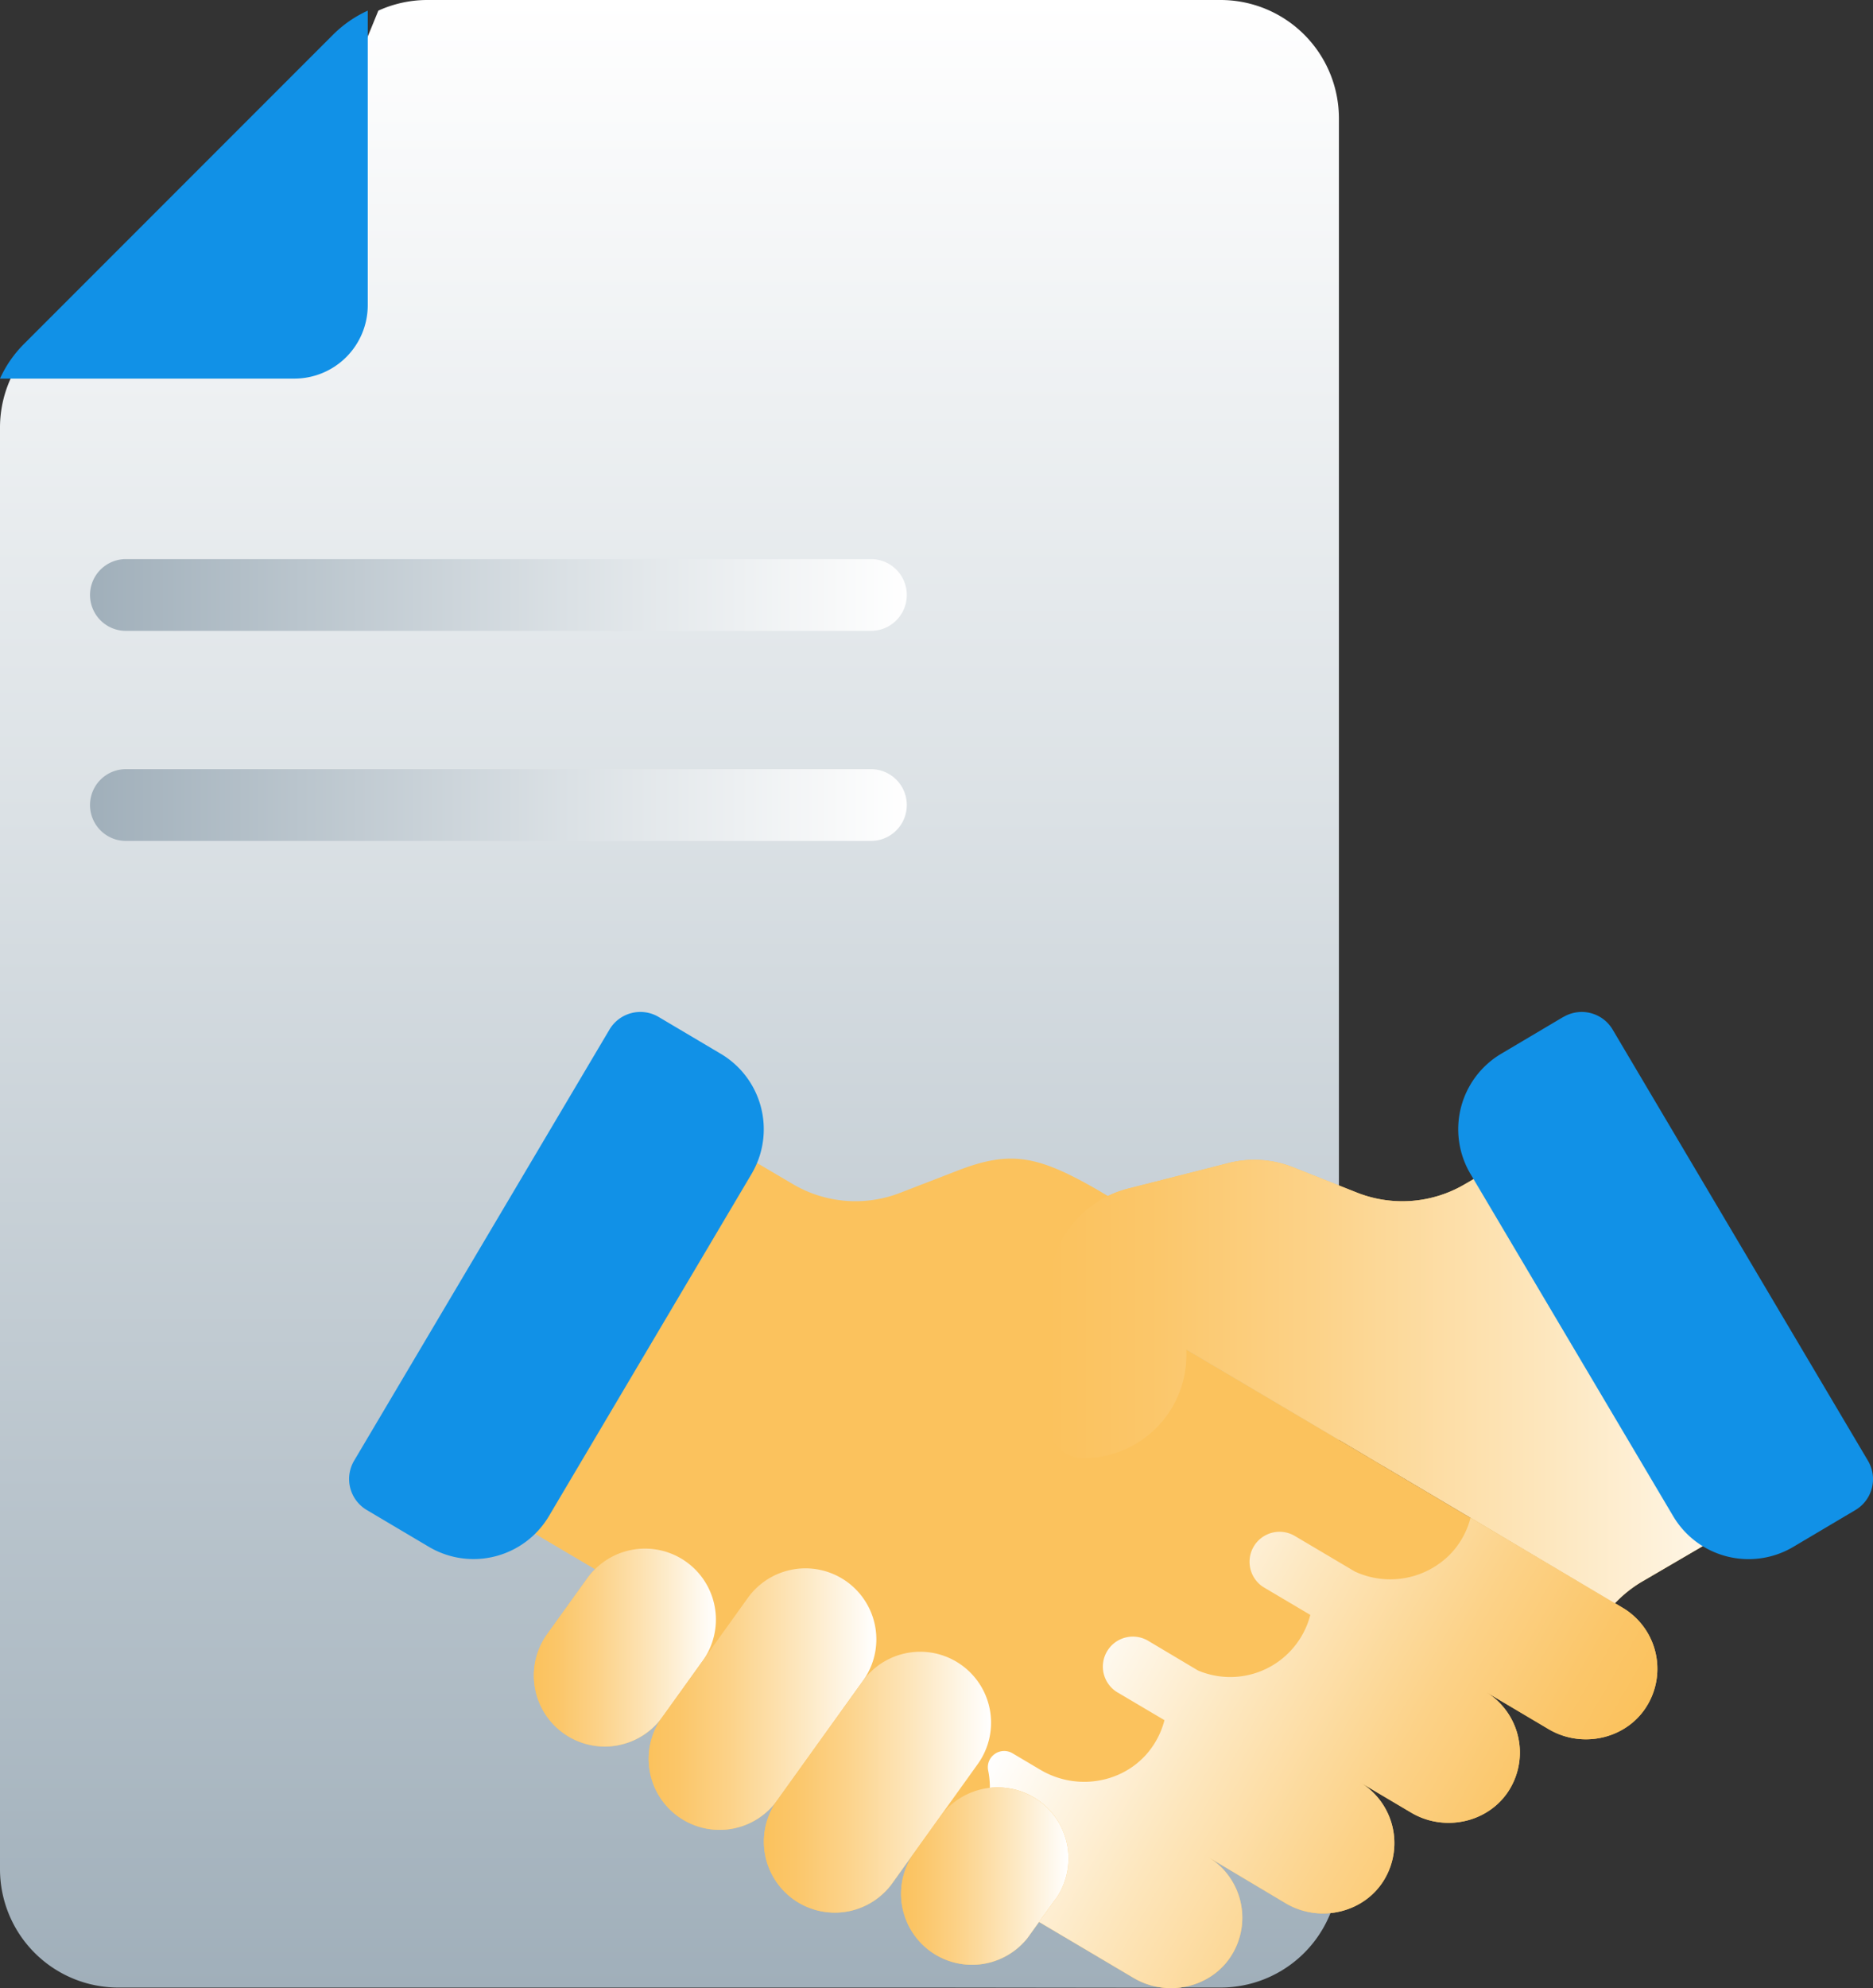 <svg xmlns="http://www.w3.org/2000/svg" xmlns:xlink="http://www.w3.org/1999/xlink" viewBox="0 0 482.48 511.85"><rect x="0" y="0" width="482.48" height="511.85" fill="#333333" stroke="none"/><defs><linearGradient id="Gradiente_sem_nome_17" x1="312.41" y1="391.59" x2="0.26" y2="391.59" gradientUnits="userSpaceOnUse"><stop offset="0" stop-color="#a0afba"/><stop offset="0.47" stop-color="#cfd7dc"/><stop offset="1" stop-color="#fff"/></linearGradient><linearGradient id="Gradiente_sem_nome_7" x1="172.45" y1="511.7" x2="172.45" gradientUnits="userSpaceOnUse"><stop offset="0" stop-color="#a0afba"/><stop offset="0.59" stop-color="#dbe1e5"/><stop offset="1" stop-color="#fff"/></linearGradient><linearGradient id="Gradiente_sem_nome_7-2" x1="23.19" y1="153.18" x2="233.59" y2="153.18" xlink:href="#Gradiente_sem_nome_7"/><linearGradient id="Gradiente_sem_nome_7-3" x1="23.19" y1="207.26" x2="233.59" y2="207.26" xlink:href="#Gradiente_sem_nome_7"/><linearGradient id="Gradiente_sem_nome_3" x1="397.34" y1="485.75" x2="276.36" y2="415.9" gradientUnits="userSpaceOnUse"><stop offset="0" stop-color="#fbc25d"/><stop offset="0.13" stop-color="#fbc669"/><stop offset="0.35" stop-color="#fcd288"/><stop offset="0.65" stop-color="#fde6bc"/><stop offset="1" stop-color="#fff"/></linearGradient><linearGradient id="Gradiente_sem_nome_3-2" x1="270.23" y1="349.86" x2="464.82" y2="349.86" xlink:href="#Gradiente_sem_nome_3"/><linearGradient id="Gradiente_sem_nome_3-3" x1="137.65" y1="424.01" x2="184.53" y2="424.01" xlink:href="#Gradiente_sem_nome_3"/><linearGradient id="Gradiente_sem_nome_3-4" x1="167.32" y1="437.36" x2="225.62" y2="437.36" xlink:href="#Gradiente_sem_nome_3"/><linearGradient id="Gradiente_sem_nome_3-5" x1="197" y1="458.67" x2="255.3" y2="458.67" xlink:href="#Gradiente_sem_nome_3"/><linearGradient id="Gradiente_sem_nome_3-6" x1="231.53" y1="483.33" x2="275.31" y2="483.33" xlink:href="#Gradiente_sem_nome_3"/></defs><title>contrato de suporte</title><g style="isolation:isolate"><g id="Camada_1" data-name="Camada 1"><path d="M231.53,381.17l-52.29-109.7L.26,421.26v59.62a30.48,30.48,0,0,0,30.48,30.48L304,511.7c2.49,0,6.1-19,8.42-19.6Z" style="mix-blend-mode:multiply;fill:url(#Gradiente_sem_nome_17)"/><path d="M314.42,0H110.09A30.46,30.46,0,0,0,97.46,2.74l-6.14,15V72.42a18.9,18.9,0,0,1-18.9,18.9H16.74l-14,6.14A30.46,30.46,0,0,0,0,110.09V481.22A30.48,30.48,0,0,0,30.48,511.7H314.42a30.48,30.48,0,0,0,30.48-30.48V30.48A30.48,30.48,0,0,0,314.42,0Z" style="mix-blend-mode:multiply;fill:url(#Gradiente_sem_nome_7)"/><path d="M6.19,88.54,85.8,8.93a30.52,30.52,0,0,1,8.93-6.19V78.57a18.9,18.9,0,0,1-18.9,18.9H0A30.26,30.26,0,0,1,6.19,88.54Z" style="fill:#1191e7"/><path d="M224.35,162.42H32.43a9.24,9.24,0,0,1,0-18.48H224.35a9.24,9.24,0,1,1,0,18.48Z" style="mix-blend-mode:multiply;fill:url(#Gradiente_sem_nome_7-2)"/><path d="M224.35,216.5H32.43a9.24,9.24,0,0,1,0-18.48H224.35a9.24,9.24,0,1,1,0,18.48Z" style="mix-blend-mode:multiply;fill:url(#Gradiente_sem_nome_7-3)"/><path d="M299.93,329.78l5.82-9.82-23-13.61c-15.17-8.71-22.27-10.32-36-5l-14.93,5.77a31.76,31.76,0,0,1-27.64-2.3l-39.94-23.55L107.54,377l51.14,30.19a31.66,31.66,0,0,1,9,7.93l17.23,22.35c9.52,11.13,29.17,25.58,41.77,33l17.9,10.61a21.19,21.19,0,0,0,11.77-23.47,4.2,4.2,0,0,1,6.26-4.43l7.19,4.26c10.06,6,23.29,3.11,29.44-6.84a21.28,21.28,0,0,0-1.17-24,.83.83,0,0,1,0-1.08.85.85,0,0,1,1.06-.16l8.76,5.23a21.27,21.27,0,0,0,28.24-30.54,1,1,0,0,1,.08-1.25,1,1,0,0,1,1.22-.17l11.15,6.6A21.78,21.78,0,0,0,375.32,402a25.82,25.82,0,0,0,5.56-10l-76.65-45.39a12.27,12.27,0,0,1-4.3-16.81Z" style="fill:#fbc25d"/><path d="M418,413.93l-39.19-23.2a21,21,0,0,1-5.24,9.41A21.67,21.67,0,0,1,349,404.59l-15.52-9.19a7.73,7.73,0,0,0-7.88,13.3l11.93,7.06a21.07,21.07,0,0,1-2.31,5.56,21.29,21.29,0,0,1-26.62,8.75L296,422.57a7.73,7.73,0,1,0-7.88,13.29l11.84,7a21.27,21.27,0,0,1-2.53,5.94c-6.14,9.95-19.37,12.8-29.43,6.84l-7.19-4.26a4.21,4.21,0,0,0-4.57.19,4.15,4.15,0,0,0-1.69,4.25A21.2,21.2,0,0,1,242,479.62l50,29.6c8.82,5.22,20.57,2.45,25.62-6.46A18.26,18.26,0,0,0,311.05,478L331.19,490c8.81,5.22,20.57,2.44,25.62-6.47a18.27,18.27,0,0,0-6.58-24.73l13.29,7.87c8.81,5.22,20.56,2.45,25.62-6.46a18.27,18.27,0,0,0-6.58-24.73l16.35,9.69c8.81,5.22,20.56,2.44,25.62-6.47A18.27,18.27,0,0,0,418,413.93Z" style="fill:#fbc25d"/><path d="M418,413.93l-39.19-23.2a21,21,0,0,1-5.24,9.41A21.67,21.67,0,0,1,349,404.59l-15.52-9.19a7.73,7.73,0,0,0-7.88,13.3l11.93,7.06a21.07,21.07,0,0,1-2.31,5.56,21.29,21.29,0,0,1-26.62,8.75L296,422.57a7.73,7.73,0,1,0-7.88,13.29l11.84,7a21.27,21.27,0,0,1-2.53,5.94c-6.14,9.95-19.37,12.8-29.43,6.84l-7.19-4.26a4.21,4.21,0,0,0-4.57.19,4.15,4.15,0,0,0-1.69,4.25A21.2,21.2,0,0,1,242,479.62l50,29.6c8.82,5.22,20.57,2.45,25.62-6.46A18.26,18.26,0,0,0,311.05,478L331.19,490c8.81,5.22,20.57,2.44,25.62-6.47a18.27,18.27,0,0,0-6.58-24.73l13.29,7.87c8.81,5.22,20.56,2.45,25.62-6.46a18.27,18.27,0,0,0-6.58-24.73l16.35,9.69c8.81,5.22,20.56,2.44,25.62-6.47A18.27,18.27,0,0,0,418,413.93Z" style="mix-blend-mode:multiply;fill:url(#Gradiente_sem_nome_3)"/><path d="M434.33,331.24,408.1,287l-30.68,17.83a31.76,31.76,0,0,1-27.64,2.3L333,300.48a27,27,0,0,0-16.53-1.05L290.64,306a27,27,0,0,0-20.41,26.22V366.6a8.82,8.82,0,0,0,8.81,8.82,26.55,26.55,0,0,0,26.57-26.55v-1.46l50.29,29.78Z" style="fill:#fbc25d"/><path d="M432.56,328.25l-80.07,46.92L416,412.77a31.83,31.83,0,0,1,7-5.59l41.88-24.47Z" style="fill:#fbc25d"/><path d="M181.1,427.46l-10.35,14.41a18.27,18.27,0,1,1-29.68-21.31l10.35-14.41a18.27,18.27,0,0,1,29.68,21.31Z" style="fill:#fbc25d"/><path d="M222.2,432.86l-21.77,30.31a18.27,18.27,0,1,1-29.68-21.3l21.77-30.32a18.27,18.27,0,1,1,29.68,21.31Z" style="fill:#fbc25d"/><path d="M251.87,454.16l-21.76,30.32a18.27,18.27,0,1,1-29.68-21.3l21.77-30.32a18.26,18.26,0,1,1,29.67,21.3Z" style="fill:#fbc25d"/><path d="M271.88,488.94,264.64,499A18.27,18.27,0,0,1,235,477.72l7.24-10.09a18.27,18.27,0,0,1,29.68,21.31Z" style="fill:#fbc25d"/><path d="M432.56,328.25h0L408.1,287l-30.68,17.83a31.76,31.76,0,0,1-27.64,2.3L333,300.48a27,27,0,0,0-16.53-1.05L290.64,306a27,27,0,0,0-20.41,26.22V366.6a8.82,8.82,0,0,0,8.81,8.82,26.55,26.55,0,0,0,26.57-26.55v-1.46l50.29,29.78h0L416,412.77a31.83,31.83,0,0,1,7-5.59l41.88-24.47Z" style="mix-blend-mode:multiply;fill:url(#Gradiente_sem_nome_3-2)"/><g style="mix-blend-mode:multiply"><path d="M181.1,427.46l-10.35,14.41a18.27,18.27,0,1,1-29.68-21.31l10.35-14.41a18.27,18.27,0,0,1,29.68,21.31Z" style="fill:url(#Gradiente_sem_nome_3-3)"/><path d="M222.2,432.86l-21.77,30.31a18.27,18.27,0,1,1-29.68-21.3l21.77-30.32a18.27,18.27,0,1,1,29.68,21.31Z" style="fill:url(#Gradiente_sem_nome_3-4)"/><path d="M251.87,454.16l-21.76,30.32a18.27,18.27,0,1,1-29.68-21.3l21.77-30.32a18.26,18.26,0,1,1,29.67,21.3Z" style="fill:url(#Gradiente_sem_nome_3-5)"/><path d="M271.88,488.94,264.64,499A18.27,18.27,0,0,1,235,477.72l7.24-10.09a18.27,18.27,0,0,1,29.68,21.31Z" style="fill:url(#Gradiente_sem_nome_3-6)"/></g><path d="M185.65,271.29l-16-9.48A9.25,9.25,0,0,0,157,265.06l-65.78,111a9.27,9.27,0,0,0,3.25,12.69l16,9.48a22.58,22.58,0,0,0,30.94-7.92l52.2-88.1A22.58,22.58,0,0,0,185.65,271.29Z" style="fill:#1191e7"/><path d="M402.71,261.81l-16,9.48a22.58,22.58,0,0,0-7.92,30.94L431,390.33a22.58,22.58,0,0,0,30.94,7.92l16-9.48a9.26,9.26,0,0,0,3.25-12.69l-65.77-111a9.26,9.26,0,0,0-12.7-3.25Z" style="fill:#1191e7"/></g></g></svg>